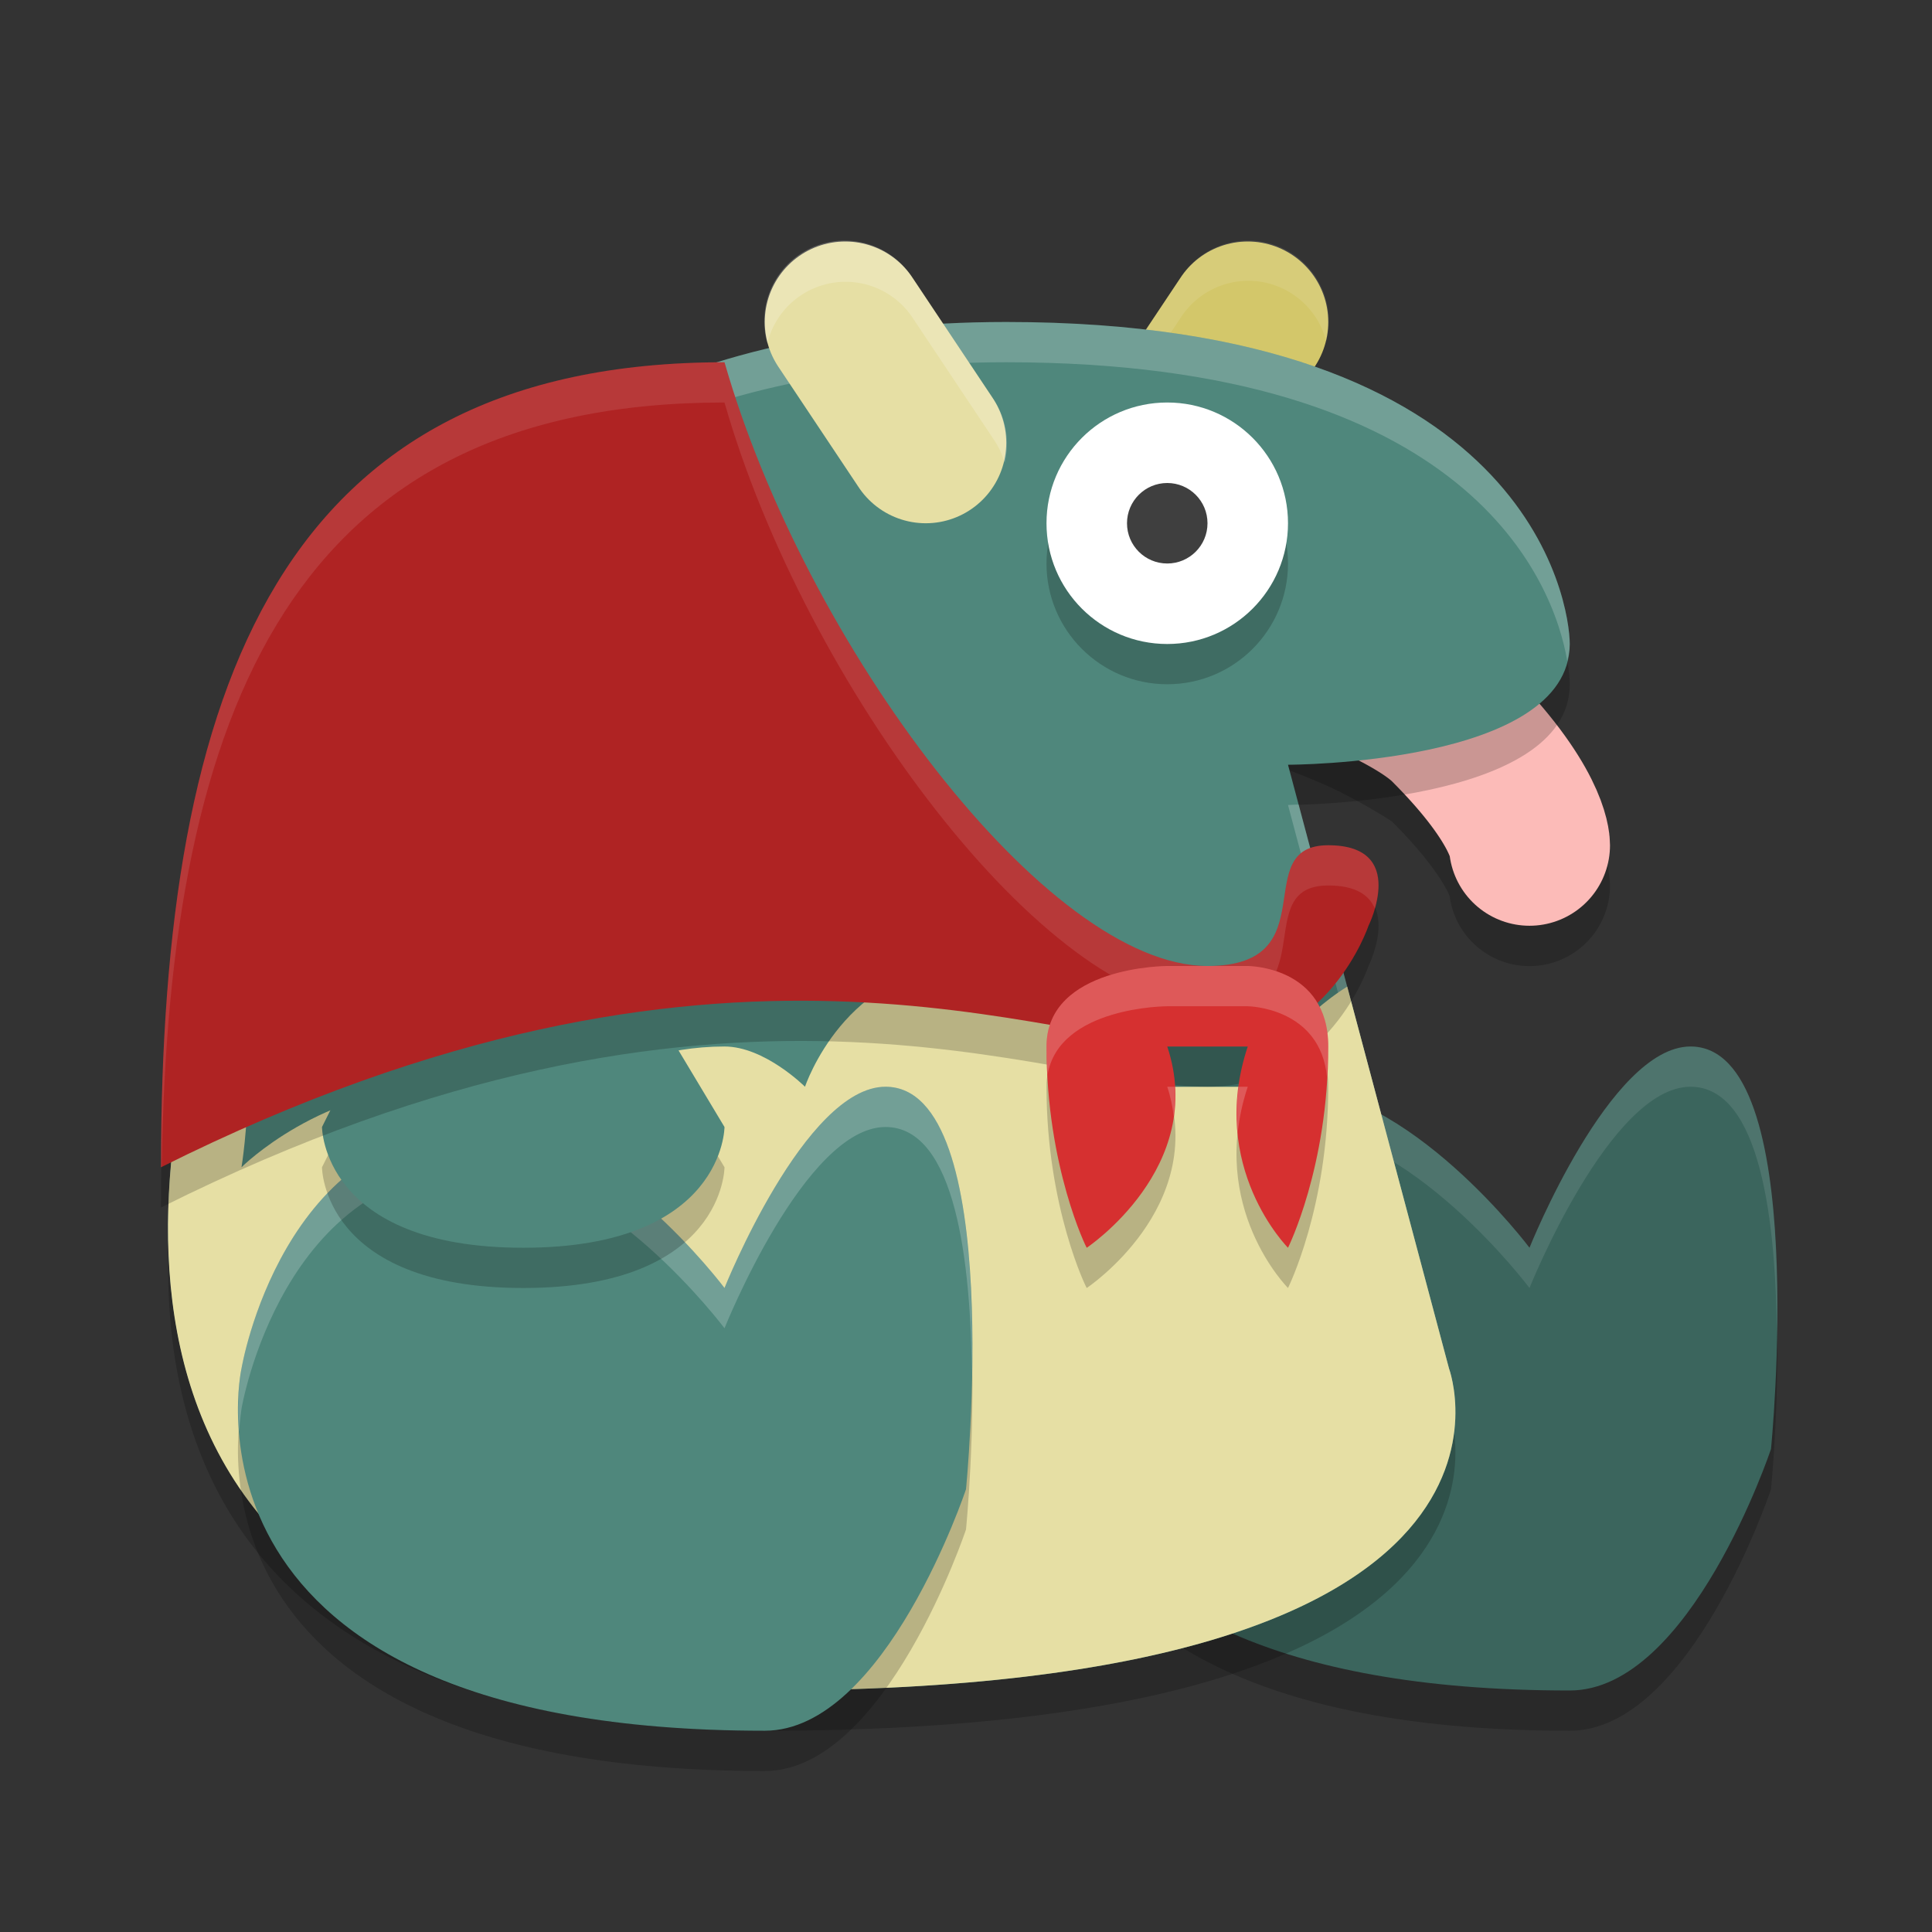 <svg width="48" height="48" version="1.1" xmlns="http://www.w3.org/2000/svg">
 <rect width="100%" height="100%" fill="#333333" stroke="none"/>
 <path d="m32.045 14.992a2 2 0 0 0-0.678 3.904s0.68 0.228 1.471 0.566c0.79 0.339 1.719 0.923 1.748 0.951 0.882 0.882 1.244 1.469 1.375 1.73 0.054 0.109 0.057 0.128 0.057 0.127a2 2 0 0 0 3.982-0.271s-0.022-0.395-0.092-0.672c-0.069-0.277-0.185-0.603-0.369-0.973-0.369-0.739-1.007-1.652-2.125-2.77-0.971-0.971-2.042-1.388-3.002-1.799-0.96-0.411-1.779-0.684-1.779-0.684a2 2 0 0 0-0.588-0.111z" style="opacity:.2"/>
 <path d="m26 34s1-6 6-6c3 0 6 4 6 4s2-5 4-5c3 0 2 10 2 10s-2 6-5 6c-15 0-13-9-13-9z" style="opacity:.2"/>
 <path d="m26 33s1-6 6-6c3 0 6 4 6 4s2-5 4-5c3 0 2 10 2 10s-2 6-5 6c-15 0-13-9-13-9z" style="fill:#3b655d"/>
 <path d="m42 26c-2 0-4 5-4 5s-3-4-6-4c-5 0-6 6-6 6s-0.134 0.642-0.061 1.572c0.026-0.335 0.061-0.572 0.061-0.572s1-6 6-6c3 0 6 4 6 4s2-5 4-5c1.747 0 2.125 3.376 2.146 6.209 0.061-2.96-0.184-7.209-2.146-7.209z" style="fill:#ffffff;opacity:.1"/>
 <path d="m29 11 2-3" style="fill:none;stroke-linecap:round;stroke-linejoin:round;stroke-width:4;stroke:#d3c76a"/>
 <path d="m30.961 5.977a2 2 0 0 0-1.625 0.914l-2 3a2 2 0 0 0-0.287 1.633 2 2 0 0 1 0.287-0.633l2-3a2 2 0 0 1 1.625-0.914 2 2 0 0 1 1.988 1.5 2 2 0 0 0-1.988-2.5z" style="fill:#ffffff;opacity:.1"/>
 <path d="m32 16s3 1 4 2c2 2 2 3 2 3" style="fill:none;stroke-linecap:round;stroke-linejoin:round;stroke-width:4;stroke:#fcbbb8"/>
 <path d="m19 43c20 0 17-8 17-8l-4-15s7 0 7-3c0-1-1-8-14-8-17 0-19 14-19 14s-9 20 13 20z" style="opacity:.2"/>
 <path d="m19 42c20 0 17-8 17-8l-4-15s7 0 7-3c0-1-1-8-14-8-17 0-19 14-19 14s-9 20 13 20z" style="fill:#4f877c"/>
 <path d="M 25 8 C 8 8 6 22 6 22 C 6 22 4.026 26.389 4.188 31.055 C 4.303 26.781 6 23 6 23 C 6 23 8 9 25 9 C 36.511 9 38.607 14.47 38.938 16.422 C 38.971 16.287 39 16.15 39 16 C 39 15 38 8 25 8 z M 32.264 19.988 C 32.216 19.989 32 20 32 20 L 36 35 C 36 35 36.072 35.22 36.119 35.562 C 36.226 34.648 36 34 36 34 L 32.264 19.988 z " style="fill:#ffffff;opacity:.2"/>
 <path d="m5.377 23.662c-1.589 4.778-4.507 18.338 13.623 18.338 20 0 17-8 17-8l-2.529-9.488c-1.377 0.855-2.471 2.488-2.471 2.488h-3s-1-3-4-3-4 3-4 3-1-1-2-1c-3 0-5 2-5 2s-1-1-2-1c-3 0-5 2-5 2s0.625-3.783-0.623-5.338z" style="fill:#e6dfa4"/>
 <path d="m6 35s1-6 6-6c3 0 6 4 6 4s2-5 4-5c3 0 2 10 2 10s-2 6-5 6c-15 0-13-9-13-9z" style="opacity:.2"/>
 <path d="m6 34s1-6 6-6c3 0 6 4 6 4s2-5 4-5c3 0 2 10 2 10s-2 6-5 6c-15 0-13-9-13-9z" style="fill:#4f877c"/>
 <path d="m22 27c-2 0-4 5-4 5s-3-4-6-4c-5 0-6 6-6 6s-0.134 0.642-0.061 1.572c0.026-0.335 0.061-0.572 0.061-0.572s1-6 6-6c3 0 6 4 6 4s2-5 4-5c1.747 0 2.125 3.376 2.146 6.209 0.061-2.96-0.184-7.209-2.146-7.209z" style="fill:#ffffff;opacity:.2"/>
 <path d="m10 25-2 4s0 3 5 3 5-3 5-3l-3-5z" style="opacity:.2"/>
 <path d="m10 24-2 4s0 3 5 3 5-3 5-3l-3-5z" style="fill:#4f877c"/>
 <path d="m23 11-2-3" style="fill:none;stroke-linecap:round;stroke-linejoin:round;stroke-width:4;stroke:#e6dfa4"/>
 <circle cx="29" cy="14" r="3" style="opacity:.2"/>
 <circle cx="29" cy="13" r="3" style="fill:#ffffff"/>
 <circle cx="29" cy="13" r="1" style="fill:#3f3f3f"/>
 <path d="m4 30c0-12 3-20 14-20 2 7 8 15 12 15 3 0 1-3 3-3s1 2 1 2-1 3-4 3c-4 0-12-4-26 3z" style="opacity:.2"/>
 <path d="m4 29c0-12 3-20 14-20 2 7 8 15 12 15 3 0 1-3 3-3s1 2 1 2-1 3-4 3c-4 0-12-4-26 3z" style="fill:#af2323"/>
 <path d="m18 9c-11 0-14 8-14 20 0.006-0.003 0.012-0.005 0.018-0.008 0.171-11.432 3.297-18.992 13.982-18.992 2 7 8 15 12 15 3 0 1-3 3-3 0.701 0 1.02 0.251 1.156 0.57 0.17-0.587 0.252-1.57-1.156-1.57-2 0 0 3-3 3-4 0-10-8-12-15z" style="fill:#ffffff;opacity:.1"/>
 <path d="m29 25s-3 0-3 2c0 3 0.997 5.016 1 5 0 0 3-2 2-5h2c-1 3 1 5 1 5s1-2 1-5c0-2-2-2-2-2z" style="opacity:.2"/>
 <path d="m29 24s-3 0-3 2c0 3 0.997 5.016 1 5 0 0 3-2 2-5h2c-1 3 1 5 1 5s1-2 1-5c0-2-2-2-2-2z" style="fill:#d63030"/>
 <path d="m29 24s-3 0-3 2c0 0.245 0.015 0.472 0.027 0.703 0.284-1.7 2.973-1.703 2.973-1.703h2s1.807 0.02 1.969 1.766c0.014-0.25 0.031-0.499 0.031-0.766 0-2-2-2-2-2h-2zm0 3c0.084 0.251 0.13 0.492 0.162 0.729 0.033-0.233 0.047-0.476 0.031-0.729h-0.193zm1.77 0c-0.055 0.409-0.055 0.79-0.02 1.146 0.038-0.363 0.116-0.745 0.25-1.146h-0.23z" style="fill:#ffffff;opacity:.2"/>
 <path d="m20.979 5.977a2 2 0 0 0-1.914 2.551 2 2 0 0 1 1.936-1.527 2 2 0 0 1 1.686 0.914l2 3a2 2 0 0 1 0.273 0.582 2 2 0 0 0-0.295-1.605l-2-3a2 2 0 0 0-1.686-0.914z" style="fill:#ffffff;opacity:.2"/>
</svg>
